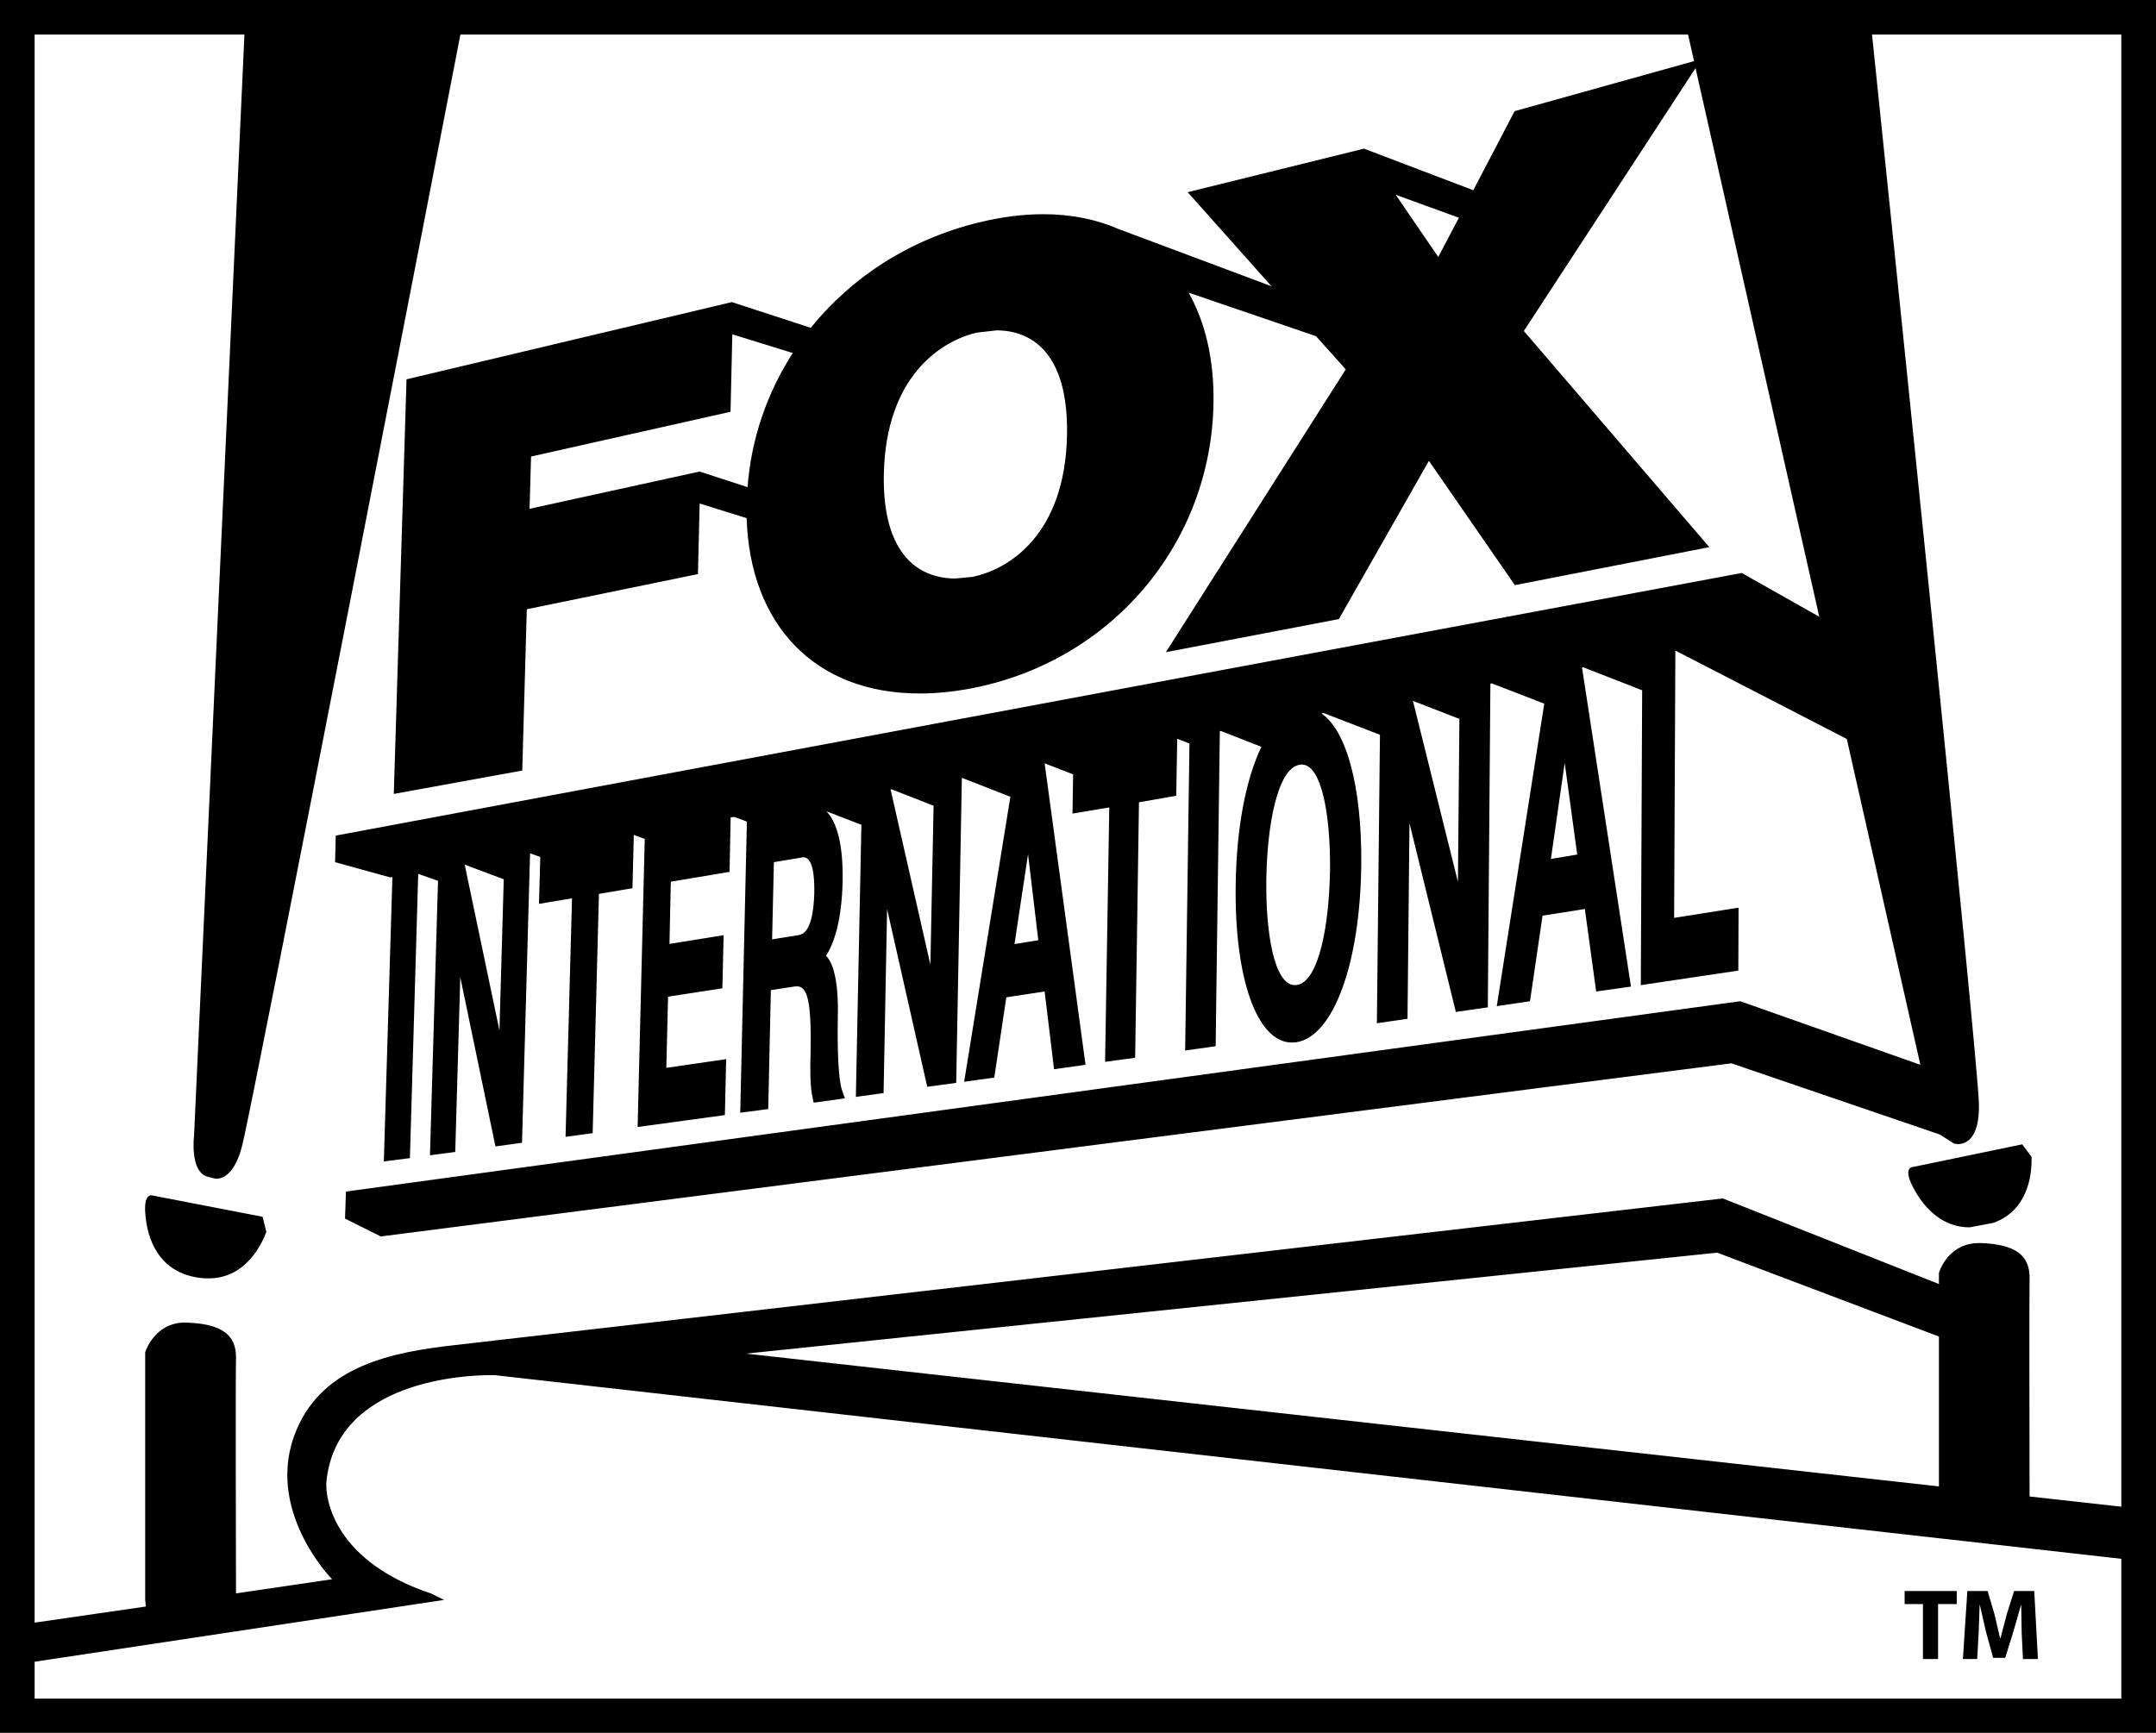 <?xml version="1.0" encoding="utf-8"?>
<!-- Generator: Adobe Illustrator 16.0.0, SVG Export Plug-In . SVG Version: 6.00 Build 0)  -->
<!DOCTYPE svg PUBLIC "-//W3C//DTD SVG 1.1//EN" "http://www.w3.org/Graphics/SVG/1.1/DTD/svg11.dtd">
<svg version="1.1" id="Layer_1" xmlns="http://www.w3.org/2000/svg" xmlns:xlink="http://www.w3.org/1999/xlink" x="0px" y="0px"
	 width="1000.001px" height="803.913px" viewBox="0 0 1000.001 803.913" enable-background="new 0 0 1000.001 803.913"
	 xml:space="preserve">
<path d="M883.402,738.141v6.048h8.502v25.499h7.017v-25.499h8.669v-6.048H883.402 M934.174,738.141l-3.311,10.497l-2.965,11.293
	h-0.228l-2.624-11.18l-3.138-10.61h-9.413l-2.053,31.547h6.616l0.685-12.037l0.457-13.005h0.113l2.795,12.32l3.365,12.15h5.593
	l3.819-12.264l3.479-12.207h0.115l0.228,12.948l0.571,12.094h6.959l-1.712-31.547H934.174 M67.569,565.015
	c1.454,13.005,8.471,26.981,27.751,28.065h1.454c18.169,0,25.299-17.685,26.754-21.563l-1.74-7.017l-50.483-9.754l-1.055-0.227
	C68.738,554.52,66.513,555.831,67.569,565.015 M887.568,541.341h-0.114c-0.741,0-5.247,0.457,0.628,10.896
	c5.021,8.956,13.349,17.171,25.442,17.171l10.95-2.054c18.141-6.389,17.911-26.41,17.798-30.633l-4.334-5.818L887.568,541.341
	 M16.059,770.942l189.954-28.693l-5.96-2.911c-44.495-14.83-49.344-43.295-48.659-52.023c4.792-47.117,65.087-49.341,76.182-49.341
	h1.797l670.52,75.752h0.227l83.797,9.47v64.858H16.059V770.942 M346.026,627.99l450.445-46.833l102.847,38.904v69.536
	L346.026,627.99 M215.539,401.129l18.111,6.789l-1.996,70.163L215.539,401.129 M358.946,399.987l12.322-2.053l1.226-0.228
	c2.282,0,5.419,1.883,5.191,16.6c-0.229,8.442-1.625,18.653-7.131,19.508l-12.435,1.996L358.946,399.987 M476.827,396.281
	l4.763,39.93l-11.037,1.767L476.827,396.281 M413.081,366.275l0.228-0.17l19.709,7.7l-1.483,73.756L413.081,366.275
	 M587.349,408.145c0.341-25.385,5.19-51.566,15.345-53.335l1.085-0.113c9.354,0,13.347,24.014,13.119,48.658
	c-0.341,25.554-5.134,52.08-15.402,53.62l-0.914,0.057C591,457.031,587.008,432.73,587.349,408.145 M725.737,353.955l5.816,42.497
	l-12.205,2.053L725.737,353.955 M655.345,325.147l21.563,8.385l-0.687,75.581L655.345,325.147 M246.314,211.801l92.524-20.764
	l0.827-35.938l28.037,8.672c-11.923,18.54-19.28,39.76-20.964,62.235l-22.219-7.247l-78.891,17.285L246.314,211.801
	 M409.943,219.901c0.97-45.348,26.496-61.721,43.153-65.6l9.128-1.027c15.629,0,33.341,9.756,32.685,48.317
	c-0.798,46.489-27.038,62.633-43.923,66.055l-7.929,0.743C427.285,268.39,409.174,258.634,409.943,219.901 M647.359,90.357
	l29.319,10.666l-9.583,18.195L647.359,90.357 M917.857,511.965c-0.341-20.936-44.95-451.899-49.57-495.936h115.628v682.981
	l-42.555-4.736c-0.057-28.063-0.17-92.752,0-101.08c0.229-11.239-7.187-15.916-22.475-16.486h-1.028
	c-14.487,0-18.539,13.749-18.539,13.749v5.247l-100.224-39.702c0,0-557.743,64.688-587.776,67.996
	c-29.947,3.308-61.265,9.754-73.758,39.303c-15.657,36.849,16.458,69.364,16.458,69.364l-44.552,6.56
	c-0.057-20.992-0.257-99.769,0-109.067c0.229-11.236-7.13-15.913-22.503-16.541l-0.998-0.057c-14.546,0-18.625,13.86-18.625,13.86
	v114.658l0.285,3.252l-51.567,7.471V16.029h97.316l-23.36,510.71c0,0-2.167,17.055,6.418,19.222l3.68,0.914
	c3.565,0,9.041-2.453,12.321-15.859c5.19-20.479,93.694-476.655,101.109-514.986h569.409l2.794,12.32l-83.228,23.217l-19.167,36.679
	L632.64,68.964l-81.77,20.195l38.875,43.639l-70.764-26.471c-10.211-4.506-22.018-6.957-35.053-6.957
	c-9.327,0-19.395,1.253-29.891,3.819c-32.43,7.931-59.183,25.557-77.978,48.889l-36.622-11.923l-150.881,35.823l-5.903,192.351
	l59.581-10.839l2.111-74.84l79.376-16.316l0.798-32.742l21.791,6.789c1.54,49.343,31.488,81.345,80.203,81.345
	c7.416,0,15.315-0.743,23.559-2.283c65.46-12.378,111.833-67.425,112.774-132.682c0.313-20.081-3.85-37.365-11.55-50.998
	l59.097,20.194l13.806,15.401l-83.428,131.2l80.231-15.345l41.758-73.415l39.871,57.67l90.188-17.626l-86.022-100.282
	l79.633-121.959l57.385,254.527l-35.938-20.306L155.729,387.666l-0.313,12.321L181,407.061l0.998-0.171l-3.965,131.941l12.094-1.54
	l3.851-131.884l9.183,3.252l-3.735,127.32l11.722-1.539l2.34-81.118l16.313,78.551l12.322-1.712l3.735-134.28l4.735,1.712
	l-0.6,21.731l15.316-2.566l-2.994,110.666l12.578-1.712l2.909-111.008l15.544-2.623l0.627-24.756l5.077,1.883l-3.308,133.65
	l40.472-5.532l0.599-25.956l-27.751,4.052l0.799-33.029l25.185-3.879l0.599-24.643l-25.127,4.05l0.627-28.864l27.237-4.563
	l0.514-25.269l1.769-0.228l5.761,2.167l-3.079,135.078l12.977-1.71l1.227-55.161l11.038-1.713l1.027-0.057
	c4.62,0,6.901,5.762,6.331,31.545c-0.171,6.732-0.313,14.431,1.026,20.479l0.429,1.939l14.489-1.996l-1.398-3.992
	c-1.482-4.279-2.224-17.228-1.882-33.941c0.399-18.025-2.625-25.386-5.476-28.236c3.622-5.591,7.301-15.916,7.7-34.683
	c0.285-16.086-2.396-27.095-7.53-32.343l16.229,6.273l-2.566,126.238l12.863-1.77l1.625-85.395l18.625,82.484l13.433-1.823
	l2.625-141.526l22.504,8.785l-21.448,132.227l13.975-1.938l5.591-37.25l17.769-2.681l4.364,36.052l14.604-2.054l-18.969-139.871
	l13.206,5.134l-0.285,18.196l17.057-2.851l-1.941,118.021l13.948-1.88l1.768-118.537l17.284-3.024l0.457-26.354l0.057-0.058
	l5.62,2.169l-1.996,142.437l14.146-1.997l1.938-146.144l0.457-0.114l18.824,7.358c-7.071,14.66-11.578,37.249-11.921,64.003
	c-0.657,43.639,9.983,73.188,26.067,73.188l1.941-0.116c17.226-2.51,29.776-36.449,30.23-82.541
	c0.344-36.28-6.957-62.234-18.48-70.049l1.028-0.171l26.124,10.096l-1.426,133.825l14.204-2.056l0.914-90.755l21.504,87.561
	l14.831-2.11l1.198-150.195l0.685-0.114l24.299,9.413l-22.019,140.326l15.402-2.28l5.82-39.703l19.622-3.081l5.247,38.277
	l16.144-2.282l-22.703-148.027l0.571-0.113l27.324,10.666l-0.627,136.79l45.232-6.73l0.115-29.207l-29.892,4.735l0.573-123.784
	l0.341-0.058l79.176,40.843l34.112,151.166l-83.512-29.491l-646.729,88.302l-0.429,12.551l16.6,8.27l-0.656,0.116l0.713-0.116
	h-0.057l626.452-80.315l96.631,33.027l6.675,4.22l1.653,0.23C911.414,530.789,918.314,528.793,917.857,511.965 M0,0v803.913
	h1000.001V0H0"/>
</svg>
